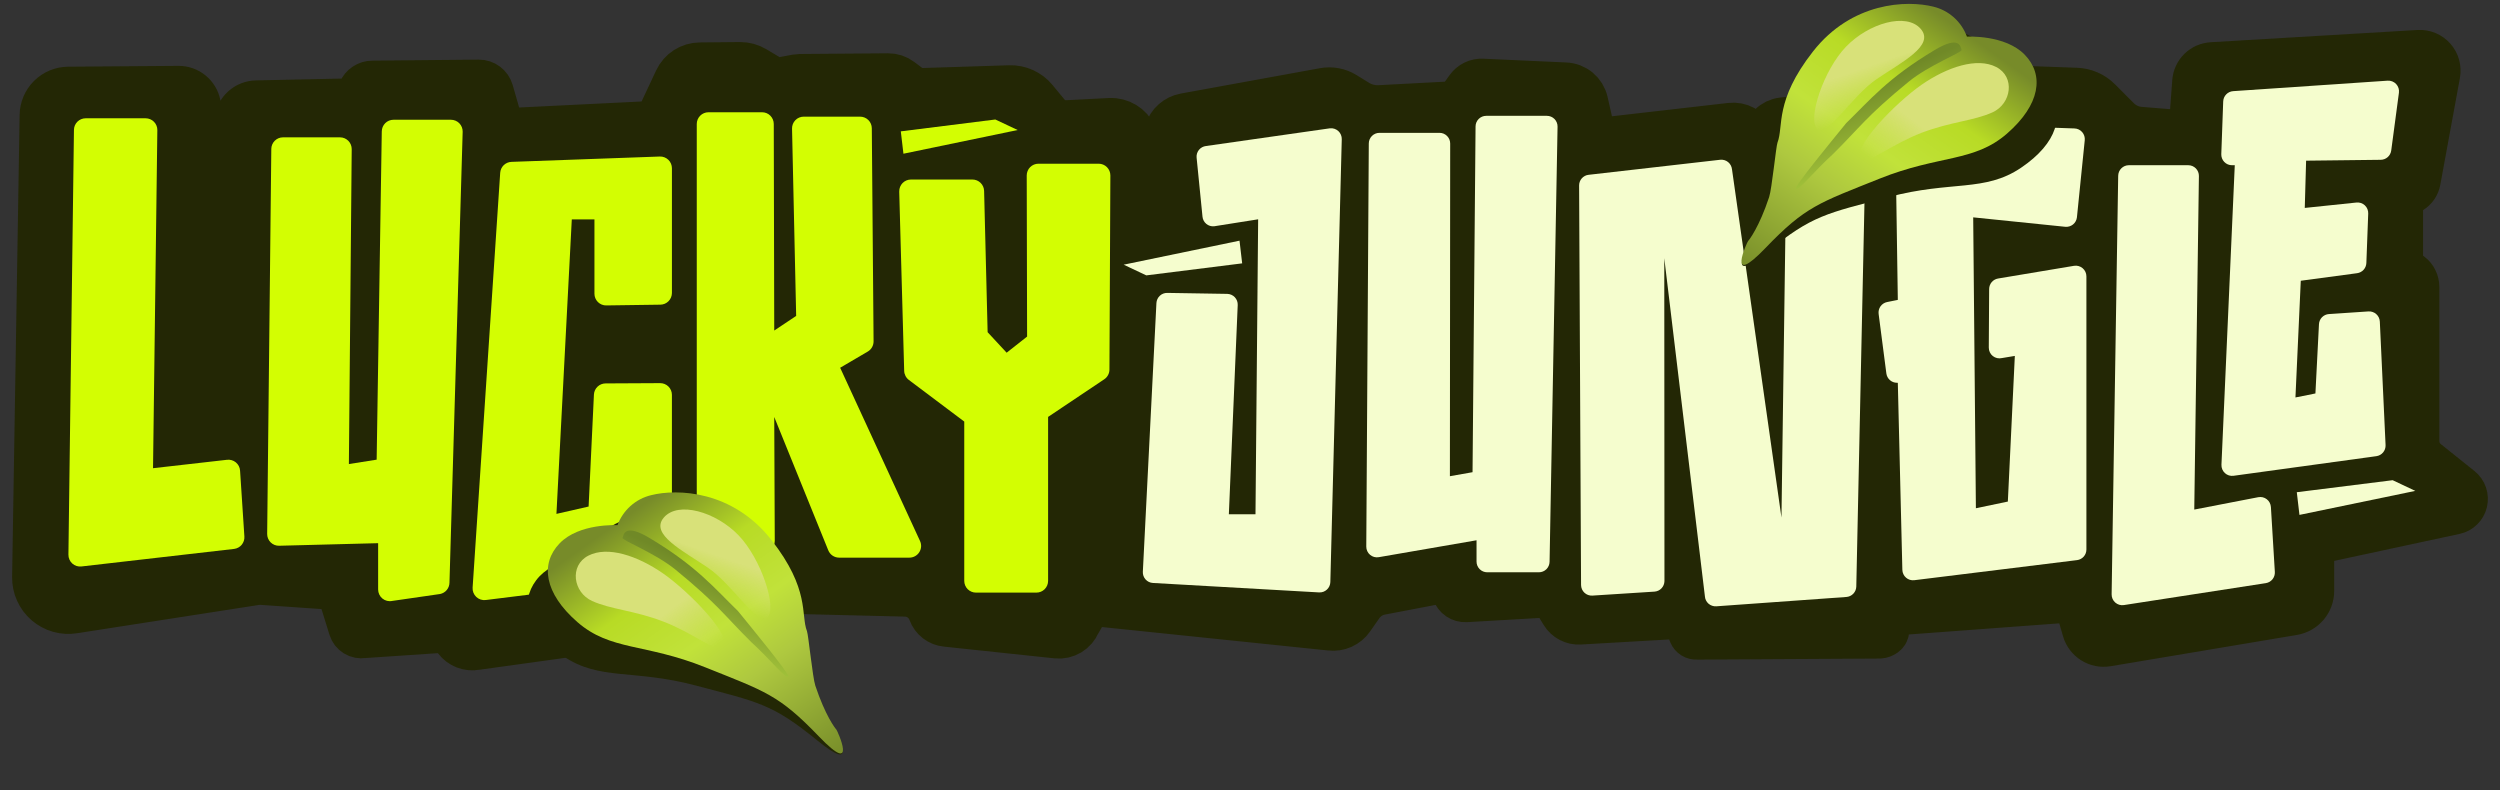 <svg width="174" height="55" viewBox="0 0 174 55" fill="none" xmlns="http://www.w3.org/2000/svg">
<rect x="0" y="0" width="174" height="55" fill="#333333" stroke="none"/>
<path d="M32.869 45.328C32.611 45.328 32.357 45.267 32.126 45.151C31.895 45.036 31.695 44.868 31.539 44.662L31.532 44.652C31.411 44.49 31.254 44.359 31.074 44.269C30.893 44.179 30.695 44.131 30.493 44.131C30.464 44.131 30.435 44.132 30.406 44.134L25.306 44.477C25.071 44.517 24.83 44.47 24.628 44.345C24.425 44.22 24.275 44.026 24.204 43.798L23.599 41.846C23.53 41.621 23.391 41.424 23.202 41.285C23.013 41.145 22.784 41.07 22.549 41.071L18.106 40.766C18.022 40.768 17.938 40.774 17.854 40.786L5.172 42.76C5.032 42.782 4.891 42.794 4.749 42.794C4.407 42.793 4.068 42.724 3.753 42.591C3.437 42.458 3.151 42.263 2.912 42.019C2.672 41.774 2.483 41.484 2.356 41.165C2.229 40.847 2.166 40.506 2.172 40.163L2.694 8.016C2.706 7.474 2.927 6.958 3.311 6.576C3.695 6.194 4.212 5.977 4.753 5.97L12.438 5.913C12.812 5.914 13.175 6.043 13.464 6.28C13.755 6.517 13.955 6.846 14.032 7.212L15.495 14.276L16.25 8.348C16.301 7.961 16.488 7.605 16.778 7.344C17.067 7.083 17.441 6.934 17.83 6.923L24.644 6.778L24.868 6.245C24.956 6.04 25.101 5.865 25.285 5.742C25.47 5.618 25.687 5.551 25.909 5.549L33.324 5.477C33.568 5.476 33.805 5.554 34 5.7C34.195 5.846 34.338 6.052 34.406 6.286L35.145 8.867L45.519 8.35L46.874 5.457C47.039 5.11 47.298 4.815 47.622 4.607C47.945 4.399 48.32 4.286 48.705 4.281L51.52 4.254C51.922 4.254 52.317 4.363 52.662 4.569L54.01 5.373L55.402 5.11C55.487 5.094 55.574 5.086 55.661 5.085L61.832 5.036C62.192 5.037 62.542 5.154 62.831 5.37L63.478 5.856C63.658 5.991 63.878 6.065 64.103 6.065L64.136 6.065L70.265 5.869C70.291 5.868 70.317 5.868 70.343 5.868C70.703 5.867 71.058 5.947 71.384 6.1C71.709 6.254 71.997 6.478 72.226 6.756L73.067 7.775C73.204 7.941 73.375 8.074 73.569 8.166C73.763 8.257 73.975 8.305 74.189 8.304C74.214 8.304 74.239 8.304 74.264 8.302L77.233 8.15C77.268 8.148 77.303 8.147 77.338 8.147C77.725 8.148 78.103 8.259 78.429 8.467C78.755 8.675 79.016 8.972 79.18 9.323L80.21 11.533L80.989 9.077C81.091 8.757 81.277 8.471 81.528 8.249C81.78 8.027 82.087 7.879 82.416 7.819L92.107 6.053C92.664 5.952 93.238 6.06 93.719 6.357L94.58 6.888C94.973 7.131 95.427 7.259 95.889 7.259C95.933 7.259 95.977 7.258 96.021 7.256L100.78 7.004C100.934 6.996 101.085 6.953 101.221 6.879C101.356 6.805 101.473 6.7 101.563 6.574L101.973 6.001C102.104 5.819 102.276 5.67 102.475 5.567C102.674 5.465 102.895 5.411 103.119 5.411C103.141 5.411 103.162 5.411 103.183 5.412L108.97 5.676C109.35 5.694 109.715 5.836 110.007 6.081C110.3 6.327 110.504 6.661 110.59 7.033L111.05 9.062C111.077 9.186 111.146 9.296 111.244 9.375C111.342 9.453 111.465 9.496 111.591 9.496C111.612 9.496 111.634 9.495 111.655 9.492L120.437 8.485C120.503 8.477 120.57 8.473 120.636 8.473C120.959 8.472 121.277 8.562 121.552 8.732C121.827 8.901 122.05 9.145 122.194 9.435L122.29 9.625C122.303 9.654 122.325 9.679 122.352 9.696C122.379 9.713 122.41 9.721 122.442 9.721C122.486 9.722 122.528 9.707 122.561 9.677C122.594 9.647 122.614 9.606 122.617 9.562C122.65 9.194 122.81 8.848 123.068 8.584C123.326 8.32 123.667 8.153 124.034 8.111L129.895 7.462L130.183 6.81C130.345 6.45 130.607 6.144 130.938 5.929C131.269 5.714 131.655 5.6 132.049 5.599C132.073 5.599 132.098 5.599 132.122 5.601L144.52 6.044C145.176 6.067 145.799 6.339 146.263 6.805L147.582 8.128C147.951 8.496 148.438 8.722 148.957 8.764L151.386 8.958C151.41 8.96 151.434 8.961 151.457 8.961C151.679 8.96 151.891 8.876 152.053 8.725C152.215 8.574 152.315 8.367 152.332 8.146L152.514 5.669C152.542 5.303 152.702 4.959 152.963 4.701C153.224 4.443 153.569 4.288 153.935 4.266L168.335 3.413C168.365 3.411 168.396 3.41 168.426 3.41C168.647 3.41 168.864 3.459 169.064 3.553C169.263 3.647 169.439 3.784 169.58 3.954C169.721 4.124 169.823 4.322 169.879 4.536C169.935 4.75 169.943 4.973 169.903 5.19L168.537 12.629C168.504 12.805 168.436 12.972 168.336 13.121C168.236 13.269 168.106 13.396 167.955 13.492L167.602 13.716C167.515 13.771 167.443 13.848 167.393 13.938C167.343 14.029 167.317 14.13 167.318 14.234V18.096C167.318 18.208 167.344 18.318 167.394 18.418C167.444 18.518 167.517 18.606 167.606 18.673L167.914 18.905C168.081 19.031 168.216 19.194 168.309 19.38C168.402 19.567 168.451 19.773 168.451 19.982V30.698C168.45 30.939 168.504 31.176 168.608 31.392C168.712 31.609 168.864 31.799 169.052 31.948L171.393 33.82C171.564 33.957 171.693 34.14 171.765 34.348C171.836 34.555 171.848 34.779 171.798 34.993C171.747 35.207 171.638 35.402 171.481 35.556C171.325 35.71 171.128 35.816 170.914 35.862L161.753 37.831C161.577 37.87 161.421 37.967 161.308 38.106C161.195 38.246 161.133 38.42 161.133 38.6V41.127C161.134 41.548 160.985 41.956 160.714 42.277C160.442 42.599 160.066 42.813 159.651 42.881L146.679 45.058C146.289 45.124 145.889 45.044 145.555 44.833C145.22 44.623 144.974 44.297 144.864 43.916L144.545 42.823C144.479 42.597 144.342 42.4 144.155 42.259C143.967 42.118 143.74 42.041 143.505 42.041H143.475L132.255 42.871C131.952 42.88 131.6 42.972 131.6 43.364V43.372L131.549 43.918C131.542 44.27 131.141 44.485 130.852 44.506L118.085 44.58C118.074 44.581 118.063 44.581 118.052 44.581C117.929 44.582 117.808 44.545 117.706 44.476C117.604 44.407 117.525 44.308 117.479 44.193L117.21 43.525C117.165 43.413 117.088 43.318 116.989 43.251C116.89 43.184 116.773 43.148 116.653 43.148C116.642 43.148 116.63 43.148 116.619 43.149L109.962 43.532C109.933 43.534 109.903 43.535 109.874 43.535C109.614 43.534 109.359 43.466 109.132 43.339C108.905 43.212 108.713 43.029 108.576 42.808L108.111 42.052C108.038 41.934 107.937 41.837 107.816 41.769C107.695 41.702 107.559 41.666 107.421 41.666C107.405 41.666 107.39 41.666 107.374 41.667L102.038 41.975C102.018 41.976 101.998 41.977 101.979 41.977C101.762 41.977 101.55 41.908 101.374 41.781C101.199 41.653 101.067 41.474 101 41.267L100.773 40.578L96.145 41.469C95.646 41.563 95.204 41.85 94.914 42.267L94.265 43.195C94.077 43.464 93.82 43.676 93.52 43.809C93.221 43.943 92.891 43.992 92.566 43.951L76.738 42.311C76.69 42.305 76.641 42.301 76.592 42.301C76.365 42.301 76.144 42.368 75.954 42.494C75.766 42.619 75.618 42.798 75.53 43.008L75.526 43.018L75.254 43.488C75.124 43.791 74.908 44.05 74.633 44.231C74.358 44.413 74.035 44.509 73.706 44.509C73.655 44.509 73.603 44.507 73.552 44.502L65.83 43.682C65.544 43.655 65.272 43.547 65.045 43.371C64.818 43.195 64.645 42.959 64.546 42.688C64.434 42.375 64.23 42.103 63.961 41.907C63.693 41.711 63.371 41.6 63.039 41.589L49.842 41.268C49.728 41.268 49.62 41.313 49.54 41.393C49.46 41.474 49.415 41.583 49.415 41.696V42.486C49.414 42.642 49.358 42.792 49.256 42.909C49.154 43.026 49.013 43.103 48.859 43.124L33.17 45.301C33.07 45.319 32.97 45.328 32.869 45.328Z" fill="#232705"/>
<path d="M168.426 3.582C168.621 3.582 168.814 3.626 168.99 3.709C169.167 3.792 169.323 3.913 169.448 4.064C169.573 4.214 169.663 4.391 169.713 4.58C169.762 4.769 169.769 4.967 169.734 5.159L168.368 12.598C168.34 12.751 168.281 12.896 168.194 13.025C168.107 13.154 167.995 13.263 167.863 13.347L167.509 13.571C167.398 13.642 167.306 13.74 167.242 13.856C167.179 13.972 167.145 14.102 167.145 14.234V18.096C167.145 18.235 167.178 18.371 167.24 18.495C167.301 18.62 167.391 18.727 167.502 18.811L167.81 19.043C167.956 19.152 168.074 19.294 168.155 19.457C168.236 19.62 168.279 19.8 168.279 19.982V30.698C168.279 30.965 168.338 31.227 168.454 31.467C168.569 31.706 168.736 31.917 168.944 32.083L171.285 33.955C171.431 34.071 171.541 34.227 171.602 34.404C171.663 34.581 171.672 34.772 171.63 34.954C171.587 35.136 171.493 35.302 171.36 35.433C171.227 35.564 171.059 35.655 170.876 35.694L161.716 37.663C161.502 37.709 161.31 37.827 161.173 37.998C161.035 38.168 160.96 38.381 160.96 38.6V41.127C160.96 41.507 160.826 41.875 160.581 42.165C160.336 42.456 159.996 42.649 159.621 42.712L146.651 44.89C146.571 44.903 146.491 44.91 146.411 44.91C146.099 44.91 145.796 44.808 145.547 44.62C145.298 44.433 145.116 44.169 145.028 43.869L144.71 42.775C144.634 42.514 144.475 42.285 144.258 42.121C144.041 41.958 143.777 41.87 143.505 41.87C143.494 41.87 143.482 41.87 143.47 41.87L132.242 42.701C131.789 42.714 131.429 42.911 131.429 43.365L131.377 43.909C131.377 44.145 131.073 44.319 130.839 44.335L118.084 44.409C118.073 44.41 118.062 44.41 118.052 44.41C117.963 44.41 117.876 44.384 117.802 44.334C117.728 44.284 117.671 44.213 117.637 44.13L117.369 43.461C117.311 43.318 117.212 43.196 117.085 43.109C116.957 43.023 116.807 42.977 116.653 42.977C116.638 42.977 116.624 42.977 116.609 42.978L109.952 43.361C109.926 43.362 109.9 43.363 109.874 43.363C109.643 43.363 109.416 43.304 109.214 43.191C109.013 43.078 108.843 42.916 108.722 42.718L108.257 41.962C108.169 41.819 108.046 41.701 107.899 41.619C107.753 41.537 107.588 41.494 107.421 41.494C107.402 41.494 107.383 41.495 107.364 41.496L102.028 41.804C102.011 41.805 101.995 41.805 101.978 41.805C101.797 41.805 101.621 41.748 101.475 41.642C101.328 41.536 101.219 41.386 101.162 41.214L100.936 40.525C100.925 40.492 100.904 40.464 100.876 40.443C100.848 40.423 100.814 40.412 100.78 40.412C100.769 40.412 100.759 40.413 100.749 40.415L96.113 41.3C95.571 41.404 95.09 41.716 94.773 42.169L94.124 43.096C93.954 43.34 93.722 43.532 93.451 43.653C93.18 43.773 92.881 43.818 92.587 43.781L76.755 42.14C76.701 42.133 76.647 42.13 76.592 42.13C76.331 42.13 76.077 42.207 75.86 42.351C75.643 42.495 75.473 42.7 75.371 42.941L75.099 43.41C74.984 43.685 74.79 43.919 74.542 44.084C74.294 44.249 74.003 44.337 73.706 44.337C73.66 44.337 73.614 44.335 73.567 44.331L65.849 43.511C65.595 43.488 65.353 43.392 65.151 43.236C64.949 43.08 64.795 42.87 64.708 42.629C64.583 42.284 64.358 41.985 64.062 41.769C63.766 41.552 63.412 41.43 63.046 41.417L49.865 41.096H49.843C49.684 41.096 49.532 41.159 49.42 41.271C49.307 41.384 49.244 41.536 49.244 41.695V42.485C49.245 42.6 49.203 42.71 49.128 42.796C49.053 42.882 48.95 42.938 48.837 42.953L33.146 45.131C32.872 45.183 32.589 45.157 32.329 45.056C32.069 44.955 31.843 44.782 31.676 44.559L31.668 44.548C31.531 44.365 31.354 44.217 31.15 44.115C30.946 44.012 30.721 43.959 30.492 43.959C30.46 43.959 30.427 43.96 30.394 43.962L25.285 44.306C25.09 44.341 24.889 44.303 24.721 44.2C24.552 44.097 24.426 43.936 24.367 43.746L23.762 41.794C23.681 41.535 23.52 41.308 23.302 41.147C23.084 40.986 22.82 40.899 22.548 40.899L18.111 40.594C18.017 40.595 17.924 40.602 17.831 40.616L5.145 42.589C5.014 42.611 4.882 42.622 4.749 42.622C4.43 42.621 4.114 42.557 3.819 42.432C3.525 42.308 3.258 42.127 3.034 41.898C2.81 41.67 2.634 41.399 2.515 41.101C2.396 40.804 2.338 40.486 2.343 40.166L2.865 8.019C2.873 7.52 3.075 7.045 3.428 6.694C3.782 6.344 4.258 6.145 4.755 6.142L12.428 6.084H12.439C12.774 6.085 13.098 6.2 13.358 6.412C13.617 6.624 13.796 6.919 13.864 7.247L15.336 14.352C15.344 14.39 15.365 14.424 15.395 14.448C15.426 14.472 15.464 14.485 15.503 14.483C15.542 14.482 15.579 14.466 15.607 14.44C15.636 14.414 15.655 14.378 15.659 14.34L16.42 8.37C16.464 8.023 16.631 7.703 16.89 7.469C17.15 7.235 17.485 7.103 17.834 7.095L24.648 6.95C24.68 6.949 24.71 6.939 24.736 6.922C24.763 6.904 24.783 6.879 24.796 6.85L25.026 6.312C25.1 6.138 25.223 5.989 25.38 5.884C25.538 5.779 25.722 5.722 25.911 5.721L33.326 5.648H33.335C33.54 5.648 33.739 5.715 33.903 5.839C34.066 5.962 34.185 6.136 34.242 6.333L34.98 8.914C34.99 8.948 35.011 8.978 35.039 9C35.068 9.021 35.102 9.033 35.138 9.033H35.146L45.528 8.521C45.557 8.52 45.586 8.51 45.611 8.494C45.636 8.477 45.656 8.454 45.668 8.427L47.029 5.53C47.179 5.211 47.416 4.94 47.713 4.75C48.01 4.559 48.354 4.456 48.706 4.453L51.5 4.425H51.52C51.891 4.425 52.256 4.526 52.575 4.716L53.922 5.521C53.947 5.536 53.977 5.544 54.006 5.544C54.016 5.544 54.026 5.543 54.036 5.541L55.433 5.279C55.509 5.265 55.586 5.257 55.662 5.257L61.82 5.208H61.831C62.155 5.208 62.469 5.313 62.728 5.507L63.375 5.994C63.585 6.152 63.84 6.237 64.103 6.238C64.115 6.238 64.128 6.238 64.141 6.237L70.27 6.041C70.294 6.041 70.319 6.04 70.343 6.04C70.677 6.04 71.007 6.114 71.31 6.257C71.613 6.4 71.88 6.608 72.094 6.866L72.935 7.885C73.087 8.07 73.279 8.219 73.496 8.321C73.713 8.424 73.949 8.477 74.189 8.477C74.217 8.477 74.245 8.476 74.273 8.475L77.242 8.321C77.274 8.32 77.306 8.319 77.338 8.319C77.692 8.319 78.039 8.42 78.338 8.611C78.636 8.801 78.875 9.073 79.025 9.395L80.062 11.621C80.076 11.651 80.099 11.676 80.127 11.693C80.156 11.71 80.188 11.718 80.221 11.716C80.254 11.713 80.286 11.701 80.312 11.681C80.338 11.661 80.358 11.633 80.368 11.601L81.153 9.128C81.245 8.838 81.414 8.579 81.642 8.378C81.87 8.177 82.148 8.042 82.447 7.987L92.138 6.221C92.653 6.127 93.184 6.227 93.63 6.502L94.49 7.033C94.91 7.292 95.395 7.43 95.889 7.43C95.936 7.43 95.983 7.429 96.03 7.426L100.789 7.174C100.969 7.165 101.144 7.115 101.302 7.028C101.461 6.941 101.597 6.82 101.702 6.673L102.112 6.1C102.227 5.939 102.378 5.809 102.553 5.719C102.728 5.628 102.922 5.581 103.119 5.581C103.138 5.581 103.157 5.581 103.176 5.583L108.962 5.846C109.305 5.862 109.635 5.99 109.898 6.211C110.162 6.433 110.346 6.735 110.423 7.071L110.882 9.1C110.919 9.261 111.009 9.405 111.138 9.508C111.266 9.611 111.426 9.667 111.591 9.668C111.619 9.668 111.646 9.666 111.674 9.663L120.456 8.655C120.776 8.618 121.1 8.681 121.383 8.834C121.667 8.988 121.896 9.224 122.041 9.513L122.137 9.703C122.164 9.76 122.208 9.809 122.262 9.842C122.315 9.876 122.378 9.893 122.441 9.893C122.528 9.895 122.612 9.863 122.677 9.804C122.741 9.746 122.781 9.665 122.787 9.578C122.817 9.249 122.959 8.94 123.189 8.704C123.42 8.467 123.725 8.318 124.053 8.282L129.914 7.633C129.942 7.63 129.969 7.619 129.993 7.602C130.016 7.585 130.034 7.563 130.046 7.537L130.339 6.881C130.487 6.551 130.727 6.27 131.031 6.073C131.334 5.876 131.688 5.772 132.049 5.772C132.072 5.772 132.094 5.772 132.116 5.773L144.513 6.217C145.126 6.238 145.707 6.492 146.141 6.926L147.461 8.249C147.857 8.647 148.383 8.89 148.942 8.935L151.372 9.13C151.4 9.132 151.429 9.133 151.456 9.133C151.721 9.133 151.976 9.032 152.17 8.852C152.364 8.671 152.482 8.424 152.502 8.159L152.685 5.682C152.709 5.356 152.85 5.051 153.081 4.822C153.313 4.593 153.62 4.456 153.945 4.437L168.344 3.584C168.372 3.583 168.398 3.582 168.425 3.582M168.425 3.238C168.392 3.238 168.358 3.24 168.324 3.241L153.925 4.094C153.517 4.12 153.133 4.292 152.842 4.579C152.552 4.866 152.374 5.249 152.343 5.656L152.16 8.134C152.146 8.312 152.066 8.478 151.936 8.599C151.806 8.721 151.635 8.789 151.456 8.79C151.438 8.79 151.418 8.789 151.399 8.787L148.97 8.593C148.492 8.554 148.043 8.346 147.703 8.006L146.383 6.683C145.889 6.187 145.225 5.897 144.526 5.873L132.129 5.429C132.102 5.428 132.075 5.428 132.049 5.428C131.621 5.428 131.203 5.552 130.845 5.785C130.486 6.018 130.202 6.349 130.027 6.74L129.776 7.302L124.016 7.94C123.61 7.986 123.232 8.171 122.946 8.464C122.66 8.757 122.484 9.139 122.447 9.547V9.548H122.445L122.348 9.357C122.189 9.039 121.945 8.771 121.642 8.585C121.34 8.398 120.992 8.3 120.636 8.301C120.563 8.301 120.49 8.305 120.418 8.313L111.636 9.321C111.542 9.332 111.447 9.308 111.369 9.253C111.292 9.198 111.238 9.116 111.217 9.023L110.757 6.994C110.663 6.585 110.439 6.218 110.118 5.949C109.796 5.679 109.396 5.523 108.978 5.503L103.192 5.24C103.168 5.239 103.144 5.238 103.12 5.238C102.868 5.238 102.621 5.299 102.397 5.414C102.174 5.529 101.98 5.696 101.834 5.9L101.424 6.474C101.349 6.579 101.251 6.666 101.138 6.728C101.025 6.79 100.9 6.825 100.771 6.832L96.012 7.084C95.971 7.086 95.93 7.087 95.889 7.087C95.459 7.087 95.036 6.968 94.669 6.741L93.809 6.211C93.292 5.891 92.674 5.775 92.077 5.884L82.386 7.65C82.025 7.715 81.69 7.878 81.415 8.12C81.14 8.362 80.937 8.675 80.826 9.025L80.179 11.062L79.335 9.251C79.157 8.871 78.875 8.549 78.521 8.323C78.167 8.098 77.757 7.977 77.338 7.976C77.3 7.976 77.262 7.977 77.224 7.979L74.256 8.132C74.233 8.133 74.211 8.134 74.189 8.134C74 8.134 73.813 8.092 73.642 8.012C73.471 7.931 73.32 7.813 73.199 7.667L72.358 6.648C72.113 6.35 71.805 6.11 71.457 5.946C71.108 5.782 70.728 5.697 70.343 5.697C70.315 5.697 70.287 5.698 70.259 5.699L64.13 5.894H64.103C63.915 5.894 63.732 5.833 63.581 5.72L62.934 5.233C62.615 4.995 62.229 4.866 61.832 4.865H61.818L55.66 4.914C55.562 4.915 55.466 4.924 55.37 4.942L54.039 5.192L52.75 4.422C52.378 4.2 51.953 4.083 51.52 4.083H51.496L48.703 4.11C48.287 4.115 47.88 4.238 47.53 4.463C47.179 4.688 46.899 5.007 46.72 5.384L45.404 8.184L35.271 8.683L34.571 6.239C34.493 5.97 34.331 5.734 34.108 5.566C33.885 5.398 33.614 5.306 33.335 5.305H33.324L25.908 5.378C25.652 5.38 25.403 5.457 25.191 5.599C24.978 5.741 24.811 5.942 24.711 6.177L24.526 6.609L17.826 6.752C17.396 6.763 16.984 6.928 16.664 7.217C16.343 7.505 16.137 7.899 16.08 8.326L15.454 13.237L14.2 7.178C14.114 6.772 13.893 6.409 13.573 6.147C13.252 5.886 12.852 5.742 12.439 5.741H12.426L4.752 5.798C4.167 5.806 3.607 6.041 3.191 6.454C2.775 6.867 2.535 7.426 2.523 8.013L2 40.16C1.995 40.526 2.061 40.889 2.197 41.229C2.332 41.569 2.534 41.878 2.789 42.139C3.045 42.4 3.35 42.608 3.686 42.75C4.023 42.892 4.384 42.965 4.749 42.966C4.9 42.966 5.051 42.953 5.201 42.929L17.883 40.956C17.956 40.946 18.029 40.94 18.102 40.938L22.525 41.242L22.536 41.243H22.547C22.746 41.242 22.939 41.305 23.098 41.423C23.258 41.541 23.375 41.707 23.434 41.897L24.039 43.849C24.111 44.085 24.258 44.292 24.456 44.438C24.654 44.585 24.895 44.663 25.141 44.663C25.202 44.663 25.263 44.658 25.324 44.648L30.416 44.305C30.441 44.303 30.466 44.303 30.492 44.303C30.666 44.303 30.839 44.344 30.995 44.422C31.151 44.501 31.288 44.614 31.393 44.754L31.401 44.765C31.605 45.038 31.882 45.25 32.2 45.374C32.518 45.499 32.864 45.532 33.2 45.47L48.882 43.294C49.077 43.266 49.255 43.169 49.384 43.021C49.513 42.873 49.585 42.682 49.585 42.485V41.695C49.585 41.627 49.612 41.562 49.66 41.514C49.708 41.466 49.773 41.439 49.841 41.439H49.85L63.036 41.76C63.334 41.771 63.621 41.87 63.861 42.046C64.102 42.222 64.284 42.466 64.384 42.747C64.494 43.048 64.687 43.312 64.94 43.508C65.194 43.703 65.497 43.823 65.816 43.853L73.529 44.672C73.591 44.678 73.648 44.68 73.704 44.68C74.065 44.681 74.418 44.575 74.721 44.377C75.023 44.179 75.261 43.897 75.405 43.565L75.666 43.113L75.677 43.094L75.686 43.074C75.769 42.877 75.914 42.712 76.099 42.605C76.285 42.498 76.5 42.454 76.712 42.48H76.719L92.547 44.122C92.903 44.166 93.263 44.112 93.591 43.966C93.918 43.82 94.199 43.588 94.404 43.294L95.053 42.366C95.318 41.985 95.721 41.724 96.177 41.638L100.659 40.782L100.836 41.321C100.915 41.562 101.068 41.772 101.273 41.921C101.478 42.069 101.725 42.149 101.978 42.149C102.001 42.149 102.023 42.148 102.047 42.147L107.383 41.839C107.396 41.838 107.408 41.838 107.42 41.838C107.529 41.838 107.636 41.866 107.732 41.92C107.827 41.973 107.907 42.05 107.964 42.142L108.43 42.898C108.583 43.145 108.795 43.348 109.048 43.489C109.3 43.631 109.585 43.706 109.874 43.707C109.906 43.707 109.939 43.706 109.971 43.704L116.628 43.321C116.637 43.321 116.645 43.32 116.653 43.32C116.739 43.32 116.822 43.346 116.893 43.394C116.964 43.442 117.019 43.51 117.051 43.59L117.32 44.258C117.378 44.404 117.479 44.53 117.61 44.618C117.741 44.707 117.895 44.754 118.052 44.753C118.067 44.753 118.081 44.753 118.096 44.752L130.842 44.678H130.853L130.864 44.677C131.27 44.648 131.708 44.355 131.721 43.928L131.771 43.397L131.773 43.381V43.365C131.773 43.281 131.773 43.057 132.253 43.044H132.261L132.269 43.044L143.488 42.213H143.507C143.704 42.214 143.896 42.279 144.053 42.397C144.211 42.516 144.326 42.682 144.382 42.872L144.701 43.965C144.823 44.386 145.095 44.747 145.465 44.98C145.835 45.213 146.278 45.301 146.709 45.229L159.679 43.051C160.134 42.976 160.547 42.741 160.845 42.389C161.143 42.036 161.306 41.589 161.304 41.127V38.599C161.305 38.459 161.353 38.323 161.441 38.214C161.53 38.104 161.652 38.029 161.789 37.998L170.95 36.029C171.196 35.976 171.422 35.854 171.601 35.678C171.781 35.501 171.907 35.277 171.965 35.032C172.022 34.786 172.009 34.529 171.927 34.291C171.845 34.053 171.697 33.843 171.5 33.685L169.159 31.813C168.991 31.68 168.856 31.511 168.763 31.317C168.67 31.124 168.622 30.912 168.623 30.698V19.981C168.622 19.746 168.567 19.514 168.462 19.303C168.357 19.092 168.205 18.909 168.017 18.767L167.709 18.535C167.641 18.484 167.586 18.417 167.548 18.341C167.51 18.265 167.49 18.18 167.489 18.095V14.233C167.489 14.159 167.508 14.085 167.544 14.02C167.58 13.955 167.631 13.9 167.694 13.86L168.048 13.636C168.218 13.527 168.365 13.384 168.478 13.216C168.591 13.048 168.669 12.859 168.706 12.659L170.072 5.221C170.116 4.979 170.107 4.73 170.045 4.492C169.983 4.254 169.869 4.033 169.712 3.843C169.555 3.654 169.359 3.502 169.137 3.397C168.915 3.293 168.672 3.238 168.427 3.238" fill="#363C09"/>
<path d="M2.865 8.019L2.343 40.166C2.337 40.52 2.409 40.87 2.554 41.193C2.698 41.516 2.912 41.803 3.179 42.034C3.446 42.265 3.761 42.435 4.101 42.531C4.44 42.627 4.797 42.647 5.145 42.589L17.831 40.616C17.924 40.603 18.017 40.595 18.111 40.594L22.548 40.899C22.82 40.899 23.084 40.986 23.302 41.147C23.52 41.308 23.681 41.535 23.762 41.794L24.367 43.746C24.426 43.935 24.552 44.097 24.721 44.2C24.889 44.303 25.09 44.341 25.285 44.306L30.394 43.962C30.638 43.946 30.883 43.991 31.105 44.093C31.328 44.196 31.521 44.352 31.668 44.548L31.676 44.559C31.843 44.782 32.069 44.954 32.329 45.056C32.589 45.157 32.872 45.183 33.146 45.131L48.836 42.954C48.949 42.938 49.052 42.882 49.127 42.796C49.202 42.71 49.243 42.6 49.243 42.486V41.696C49.243 41.615 49.26 41.535 49.291 41.461C49.323 41.387 49.369 41.32 49.426 41.264C49.484 41.208 49.553 41.164 49.628 41.135C49.703 41.107 49.783 41.093 49.864 41.096L63.045 41.417C63.411 41.431 63.765 41.553 64.061 41.769C64.357 41.985 64.582 42.285 64.707 42.63C64.794 42.87 64.948 43.081 65.15 43.237C65.352 43.393 65.594 43.488 65.848 43.512L73.566 44.331C73.886 44.361 74.207 44.287 74.482 44.122C74.758 43.956 74.974 43.707 75.099 43.411L75.371 42.942C75.483 42.675 75.679 42.453 75.929 42.308C76.179 42.164 76.469 42.105 76.755 42.14L92.587 43.781C92.881 43.818 93.179 43.773 93.45 43.653C93.721 43.532 93.954 43.34 94.124 43.097L94.773 42.169C95.09 41.716 95.57 41.404 96.113 41.301L100.749 40.415C100.788 40.408 100.828 40.415 100.863 40.435C100.897 40.455 100.923 40.488 100.935 40.526L101.162 41.214C101.221 41.394 101.338 41.55 101.495 41.657C101.651 41.763 101.839 41.815 102.028 41.804L107.364 41.496C107.541 41.486 107.717 41.524 107.874 41.606C108.031 41.688 108.163 41.811 108.256 41.962L108.722 42.719C108.85 42.927 109.032 43.097 109.248 43.21C109.465 43.323 109.708 43.376 109.952 43.361L116.608 42.979C116.77 42.969 116.93 43.011 117.066 43.098C117.202 43.184 117.308 43.312 117.368 43.462L117.637 44.13C117.673 44.218 117.735 44.292 117.815 44.342C117.896 44.393 117.99 44.416 118.084 44.409L130.839 44.335C131.073 44.319 131.378 44.145 131.378 43.909L131.429 43.365C131.429 42.911 131.789 42.714 132.242 42.701L143.47 41.87C143.747 41.862 144.02 41.947 144.244 42.111C144.469 42.274 144.632 42.508 144.71 42.775L145.028 43.869C145.127 44.209 145.347 44.5 145.646 44.688C145.945 44.876 146.302 44.948 146.65 44.89L159.621 42.712C159.996 42.649 160.335 42.455 160.581 42.165C160.826 41.875 160.96 41.507 160.96 41.127V38.599C160.96 38.38 161.035 38.167 161.173 37.997C161.31 37.827 161.502 37.709 161.715 37.663L170.876 35.693C171.059 35.654 171.227 35.564 171.36 35.432C171.493 35.301 171.587 35.135 171.63 34.953C171.672 34.771 171.663 34.58 171.602 34.403C171.541 34.226 171.431 34.071 171.285 33.954L168.944 32.082C168.736 31.916 168.569 31.706 168.453 31.466C168.338 31.226 168.279 30.964 168.279 30.698V19.981C168.279 19.799 168.236 19.619 168.155 19.456C168.074 19.293 167.956 19.151 167.81 19.042L167.502 18.81C167.391 18.727 167.301 18.619 167.239 18.495C167.178 18.371 167.145 18.234 167.145 18.095V14.233C167.145 14.101 167.179 13.971 167.242 13.855C167.306 13.739 167.398 13.641 167.509 13.57L167.863 13.346C167.994 13.263 168.107 13.153 168.194 13.024C168.281 12.895 168.34 12.75 168.368 12.597L169.734 5.159C169.77 4.959 169.761 4.755 169.707 4.559C169.653 4.364 169.556 4.184 169.422 4.032C169.288 3.881 169.121 3.761 168.935 3.684C168.748 3.606 168.546 3.572 168.345 3.584L153.945 4.437C153.621 4.456 153.314 4.593 153.082 4.821C152.85 5.05 152.709 5.356 152.685 5.681L152.502 8.158C152.492 8.296 152.455 8.431 152.392 8.555C152.33 8.679 152.244 8.789 152.139 8.879C152.034 8.969 151.912 9.038 151.78 9.081C151.649 9.124 151.51 9.14 151.372 9.129L148.943 8.934C148.383 8.89 147.858 8.646 147.461 8.249L146.141 6.926C145.708 6.492 145.126 6.238 144.514 6.216L132.116 5.772C131.744 5.759 131.376 5.857 131.059 6.055C130.743 6.252 130.492 6.54 130.339 6.881L130.046 7.536C130.034 7.562 130.016 7.585 129.993 7.602C129.97 7.619 129.943 7.629 129.914 7.632L124.053 8.282C123.725 8.318 123.42 8.467 123.189 8.703C122.959 8.939 122.817 9.248 122.788 9.578C122.781 9.652 122.75 9.723 122.7 9.779C122.65 9.834 122.583 9.872 122.509 9.886C122.436 9.9 122.36 9.89 122.293 9.857C122.225 9.824 122.171 9.77 122.137 9.702L122.041 9.512C121.896 9.224 121.667 8.987 121.383 8.834C121.1 8.681 120.776 8.618 120.456 8.655L111.674 9.662C111.496 9.683 111.317 9.637 111.171 9.533C111.025 9.429 110.922 9.275 110.883 9.1L110.423 7.071C110.346 6.735 110.162 6.433 109.898 6.212C109.634 5.991 109.305 5.863 108.962 5.847L103.176 5.584C102.969 5.574 102.764 5.617 102.578 5.707C102.393 5.797 102.232 5.933 102.112 6.101L101.702 6.674C101.597 6.821 101.46 6.942 101.302 7.029C101.144 7.116 100.969 7.166 100.789 7.175L96.03 7.427C95.489 7.456 94.951 7.319 94.49 7.034L93.629 6.503C93.184 6.228 92.653 6.128 92.138 6.222L82.447 7.988C82.148 8.043 81.87 8.178 81.642 8.379C81.414 8.58 81.245 8.839 81.153 9.129L80.367 11.602C80.357 11.634 80.338 11.662 80.312 11.682C80.286 11.702 80.254 11.714 80.221 11.716C80.188 11.719 80.156 11.711 80.127 11.694C80.099 11.677 80.076 11.652 80.062 11.622L79.025 9.396C78.868 9.059 78.615 8.777 78.297 8.586C77.979 8.394 77.612 8.302 77.242 8.321L74.273 8.474C74.02 8.488 73.767 8.441 73.534 8.339C73.302 8.236 73.097 8.081 72.935 7.885L72.094 6.866C71.872 6.598 71.593 6.385 71.277 6.242C70.961 6.099 70.616 6.031 70.27 6.042L64.141 6.237C63.866 6.246 63.596 6.161 63.375 5.995L62.727 5.508C62.466 5.311 62.147 5.206 61.82 5.209L55.662 5.258C55.585 5.259 55.509 5.266 55.434 5.28L54.036 5.542C53.997 5.549 53.957 5.542 53.922 5.522L52.575 4.717C52.25 4.523 51.878 4.423 51.5 4.426L48.706 4.454C48.354 4.457 48.01 4.56 47.713 4.751C47.417 4.941 47.18 5.212 47.03 5.531L45.669 8.427C45.656 8.454 45.636 8.477 45.612 8.494C45.587 8.511 45.558 8.52 45.528 8.522L35.147 9.033C35.11 9.035 35.073 9.024 35.043 9.003C35.013 8.981 34.991 8.95 34.981 8.914L34.242 6.333C34.185 6.135 34.065 5.96 33.9 5.836C33.734 5.713 33.533 5.647 33.327 5.649L25.911 5.721C25.723 5.723 25.538 5.78 25.381 5.885C25.224 5.99 25.101 6.138 25.026 6.312L24.796 6.851C24.784 6.88 24.763 6.904 24.737 6.922C24.711 6.94 24.68 6.95 24.649 6.95L17.834 7.096C17.485 7.103 17.151 7.236 16.891 7.47C16.632 7.704 16.465 8.023 16.42 8.37L15.66 14.34C15.655 14.379 15.637 14.414 15.608 14.441C15.579 14.467 15.542 14.482 15.504 14.484C15.465 14.485 15.427 14.473 15.396 14.449C15.365 14.425 15.344 14.391 15.336 14.353L13.864 7.247C13.796 6.917 13.616 6.621 13.354 6.409C13.092 6.197 12.765 6.082 12.428 6.084L4.755 6.142C4.258 6.145 3.782 6.344 3.428 6.694C3.075 7.045 2.873 7.52 2.865 8.019Z" stroke="#232705" stroke-width="3" stroke-miterlimit="10"/>
<path d="M62.696 9.142L69.275 8.317L70.829 9.05L62.879 10.699L62.696 9.142Z" fill="#D3FE02"/>
<path d="M5.147 9.038L4.762 38.605C4.761 38.721 4.784 38.837 4.831 38.943C4.877 39.05 4.946 39.145 5.033 39.223C5.119 39.3 5.221 39.359 5.332 39.394C5.442 39.429 5.559 39.439 5.674 39.425L16.296 38.204C16.502 38.179 16.691 38.075 16.824 37.915C16.957 37.754 17.023 37.549 17.009 37.341L16.709 32.757C16.702 32.646 16.672 32.537 16.622 32.438C16.571 32.339 16.5 32.251 16.415 32.181C16.329 32.11 16.229 32.057 16.122 32.027C16.016 31.996 15.904 31.987 15.793 32.002L10.651 32.587L10.951 9.059C10.953 8.951 10.933 8.844 10.892 8.744C10.852 8.644 10.792 8.553 10.717 8.476C10.641 8.399 10.551 8.338 10.451 8.296C10.352 8.255 10.245 8.233 10.137 8.233H5.96C5.746 8.233 5.541 8.318 5.389 8.468C5.236 8.619 5.149 8.824 5.147 9.038Z" fill="#D3FE02"/>
<path d="M18.883 10.366L18.595 37.16C18.594 37.27 18.614 37.378 18.656 37.48C18.698 37.581 18.759 37.673 18.837 37.75C18.915 37.827 19.008 37.887 19.11 37.928C19.212 37.968 19.32 37.987 19.43 37.984L26.318 37.805V41.026C26.318 41.148 26.345 41.267 26.396 41.376C26.448 41.486 26.523 41.582 26.617 41.659C26.711 41.735 26.82 41.79 26.937 41.819C27.055 41.847 27.177 41.85 27.295 41.825L30.633 41.342C30.814 41.305 30.977 41.207 31.095 41.065C31.213 40.922 31.28 40.744 31.283 40.559L32.202 9.166C32.204 9.058 32.184 8.95 32.144 8.849C32.104 8.749 32.045 8.657 31.969 8.58C31.893 8.502 31.803 8.441 31.703 8.399C31.603 8.357 31.496 8.335 31.388 8.335H27.386C27.171 8.335 26.964 8.421 26.811 8.573C26.659 8.726 26.573 8.933 26.572 9.149L26.215 31.992L24.282 32.298L24.479 10.381C24.48 10.274 24.459 10.167 24.419 10.067C24.378 9.967 24.319 9.877 24.243 9.8C24.167 9.724 24.077 9.663 23.978 9.621C23.879 9.58 23.773 9.559 23.665 9.559H19.696C19.482 9.559 19.276 9.643 19.124 9.795C18.971 9.946 18.885 10.151 18.882 10.366" fill="#D3FE02"/>
<path d="M34.814 12.027L32.894 40.898C32.886 41.018 32.904 41.138 32.948 41.25C32.992 41.362 33.06 41.463 33.147 41.545C33.234 41.628 33.338 41.69 33.452 41.727C33.566 41.765 33.687 41.776 33.806 41.762L46.052 40.239C46.249 40.214 46.43 40.119 46.561 39.969C46.693 39.82 46.765 39.628 46.765 39.429V27.482C46.765 27.375 46.744 27.268 46.703 27.169C46.662 27.07 46.602 26.98 46.526 26.904C46.45 26.828 46.359 26.768 46.26 26.727C46.161 26.687 46.055 26.666 45.947 26.666L42.146 26.686C41.937 26.687 41.737 26.768 41.587 26.913C41.436 27.057 41.347 27.254 41.337 27.463L40.967 35.255L38.728 35.766L39.797 15.27H41.373V20.443C41.373 20.551 41.395 20.658 41.436 20.758C41.478 20.857 41.539 20.948 41.615 21.024C41.692 21.099 41.783 21.159 41.883 21.2C41.983 21.24 42.091 21.26 42.198 21.258L45.962 21.205C46.176 21.203 46.381 21.115 46.531 20.962C46.681 20.81 46.766 20.604 46.766 20.389V11.709C46.766 11.6 46.743 11.491 46.701 11.39C46.658 11.289 46.595 11.198 46.517 11.122C46.438 11.046 46.345 10.987 46.243 10.947C46.141 10.908 46.032 10.89 45.922 10.894L35.596 11.266C35.395 11.273 35.204 11.355 35.059 11.495C34.914 11.636 34.827 11.825 34.814 12.027" fill="#D3FE02"/>
<path d="M48.495 8.628V37.43C48.495 37.639 48.575 37.839 48.717 37.99C48.86 38.142 49.055 38.233 49.263 38.245L53.065 38.459C53.176 38.465 53.286 38.448 53.391 38.41C53.495 38.372 53.59 38.312 53.671 38.236C53.751 38.159 53.815 38.067 53.859 37.964C53.902 37.862 53.925 37.752 53.924 37.641L53.887 29.022L57.648 38.303C57.709 38.453 57.813 38.582 57.947 38.673C58.082 38.763 58.24 38.812 58.402 38.812H63.296C63.432 38.812 63.567 38.777 63.686 38.711C63.806 38.646 63.908 38.551 63.981 38.435C64.055 38.32 64.098 38.188 64.108 38.051C64.117 37.915 64.092 37.778 64.034 37.654L58.475 25.596L60.398 24.468C60.521 24.396 60.624 24.292 60.694 24.167C60.765 24.042 60.802 23.901 60.801 23.758L60.678 8.928C60.677 8.712 60.59 8.507 60.438 8.355C60.285 8.204 60.079 8.119 59.864 8.119H55.939C55.831 8.119 55.724 8.14 55.624 8.182C55.524 8.224 55.433 8.286 55.358 8.364C55.282 8.442 55.222 8.534 55.182 8.635C55.143 8.736 55.123 8.844 55.126 8.952L55.413 21.986L53.887 23.006L53.854 8.627C53.853 8.411 53.767 8.204 53.615 8.051C53.462 7.898 53.256 7.813 53.04 7.813H49.309C49.093 7.813 48.886 7.899 48.733 8.052C48.581 8.205 48.495 8.412 48.495 8.628Z" fill="#D3FE02"/>
<path d="M62.586 13.33L62.931 25.811C62.934 25.934 62.965 26.055 63.022 26.165C63.078 26.275 63.158 26.37 63.257 26.444L67.112 29.341V40.43C67.112 40.647 67.198 40.854 67.35 41.007C67.503 41.16 67.71 41.246 67.926 41.246H72.134C72.35 41.246 72.557 41.16 72.71 41.007C72.862 40.854 72.948 40.647 72.948 40.43V29.017L76.856 26.398C76.967 26.324 77.058 26.223 77.121 26.106C77.184 25.988 77.217 25.857 77.217 25.723L77.282 12.213C77.282 12.105 77.261 11.999 77.221 11.9C77.18 11.8 77.12 11.71 77.044 11.634C76.969 11.558 76.879 11.497 76.78 11.456C76.681 11.415 76.575 11.394 76.468 11.394H72.274C72.167 11.394 72.061 11.415 71.962 11.456C71.863 11.497 71.774 11.557 71.698 11.633C71.622 11.709 71.562 11.799 71.522 11.898C71.481 11.998 71.46 12.104 71.46 12.211L71.486 23.426L70.062 24.548L68.739 23.121L68.494 13.294C68.489 13.081 68.402 12.878 68.25 12.728C68.098 12.579 67.893 12.495 67.68 12.495H63.4C63.292 12.495 63.184 12.517 63.084 12.559C62.984 12.601 62.894 12.663 62.818 12.741C62.742 12.819 62.683 12.911 62.643 13.012C62.603 13.114 62.584 13.222 62.587 13.33" fill="#D3FE02"/>
<path d="M83.935 10.163L92.559 8.931C92.665 8.919 92.772 8.929 92.873 8.962C92.974 8.994 93.067 9.049 93.146 9.12C93.224 9.192 93.286 9.28 93.328 9.378C93.37 9.476 93.39 9.582 93.387 9.688L92.592 40.509C92.59 40.608 92.567 40.706 92.526 40.797C92.485 40.888 92.426 40.969 92.353 41.036C92.28 41.104 92.194 41.156 92.101 41.19C92.007 41.223 91.908 41.237 91.809 41.232L80.24 40.574C80.045 40.563 79.862 40.475 79.731 40.329C79.6 40.183 79.532 39.991 79.542 39.795L80.487 21.091C80.497 20.899 80.581 20.718 80.722 20.586C80.862 20.454 81.048 20.383 81.24 20.386L85.416 20.454C85.515 20.456 85.613 20.478 85.704 20.518C85.794 20.558 85.876 20.616 85.944 20.688C86.011 20.76 86.064 20.845 86.099 20.938C86.133 21.031 86.149 21.13 86.145 21.229L85.528 35.795H87.382L87.567 15.264L84.504 15.749C84.308 15.768 84.113 15.709 83.961 15.584C83.809 15.46 83.713 15.279 83.694 15.083L83.284 10.975C83.264 10.781 83.322 10.587 83.443 10.435C83.565 10.284 83.742 10.186 83.935 10.163" fill="#F5FDCE"/>
<path d="M109.906 12.909L110.042 40.716C110.043 40.817 110.064 40.917 110.104 41.01C110.145 41.103 110.204 41.186 110.278 41.255C110.352 41.325 110.439 41.378 110.534 41.412C110.629 41.446 110.73 41.46 110.831 41.454L115.152 41.177C115.338 41.165 115.512 41.083 115.641 40.948C115.769 40.812 115.842 40.634 115.846 40.447L115.834 17.969L118.661 41.503C118.667 41.601 118.692 41.696 118.735 41.784C118.778 41.872 118.838 41.95 118.911 42.015C118.984 42.08 119.07 42.129 119.162 42.16C119.254 42.192 119.352 42.205 119.449 42.199L128.506 41.549C128.69 41.536 128.863 41.456 128.991 41.322C129.119 41.189 129.193 41.012 129.198 40.827L129.833 11.018C129.836 10.911 129.815 10.805 129.773 10.706C129.732 10.607 129.669 10.519 129.59 10.447C129.51 10.375 129.417 10.321 129.315 10.289C129.213 10.257 129.105 10.247 128.999 10.261L124.976 10.771C124.804 10.793 124.644 10.874 124.526 11.002C124.407 11.13 124.338 11.296 124.329 11.47L123.99 36.023L120.546 11.781C120.536 11.683 120.506 11.589 120.459 11.502C120.412 11.416 120.349 11.34 120.273 11.278C120.196 11.217 120.108 11.171 120.014 11.144C119.92 11.117 119.822 11.108 119.724 11.12L110.563 12.167C110.382 12.187 110.214 12.274 110.093 12.412C109.972 12.548 109.905 12.726 109.906 12.909" fill="#F5FDCE"/>
<path d="M147.426 12.23L146.969 41.367C146.968 41.475 146.99 41.582 147.033 41.681C147.077 41.78 147.142 41.868 147.224 41.939C147.305 42.01 147.401 42.062 147.504 42.093C147.608 42.123 147.717 42.13 147.824 42.113L157.702 40.586C157.884 40.557 158.05 40.462 158.166 40.318C158.282 40.173 158.34 39.991 158.329 39.806L158.055 35.289C158.048 35.184 158.019 35.081 157.97 34.987C157.921 34.894 157.852 34.812 157.769 34.747C157.686 34.682 157.589 34.636 157.487 34.611C157.384 34.587 157.278 34.585 157.174 34.605L152.721 35.466L153.044 12.252C153.046 12.154 153.027 12.056 152.991 11.965C152.954 11.874 152.9 11.79 152.831 11.72C152.762 11.65 152.68 11.595 152.589 11.556C152.498 11.518 152.401 11.499 152.303 11.499H148.168C147.973 11.499 147.786 11.576 147.648 11.713C147.509 11.849 147.43 12.035 147.427 12.23" fill="#F5FDCE"/>
<path d="M159.857 34.258L166.53 33.422L168.105 34.166L160.042 35.837L159.857 34.258Z" fill="#F5FDCE"/>
<path d="M86.455 18.33L79.782 19.166L78.207 18.422L86.27 16.751L86.455 18.33Z" fill="#F5FDCE"/>
<path d="M95.268 9.985L95.093 38.043C95.092 38.152 95.115 38.259 95.161 38.358C95.206 38.457 95.272 38.544 95.355 38.615C95.438 38.685 95.535 38.736 95.639 38.765C95.744 38.793 95.854 38.799 95.961 38.78L102.767 37.603V39.088C102.767 39.285 102.845 39.474 102.984 39.613C103.123 39.752 103.312 39.831 103.508 39.831H107.109C107.303 39.831 107.49 39.754 107.629 39.618C107.767 39.481 107.847 39.296 107.85 39.101L108.406 8.819C108.408 8.72 108.39 8.622 108.354 8.53C108.317 8.438 108.263 8.355 108.194 8.284C108.125 8.214 108.043 8.158 107.952 8.12C107.861 8.081 107.763 8.062 107.665 8.062H103.44C103.244 8.062 103.057 8.139 102.918 8.277C102.779 8.415 102.7 8.602 102.699 8.798L102.489 32.865L100.913 33.144L100.933 9.99C100.933 9.892 100.914 9.795 100.877 9.705C100.84 9.615 100.785 9.533 100.716 9.464C100.647 9.395 100.566 9.34 100.476 9.302C100.386 9.265 100.289 9.246 100.192 9.246H96.01C95.814 9.246 95.626 9.323 95.487 9.462C95.348 9.6 95.269 9.788 95.268 9.984" fill="#F5FDCE"/>
<path d="M131.915 9.284L132.088 20.871L131.34 21.023C131.157 21.06 130.994 21.166 130.884 21.319C130.775 21.472 130.728 21.661 130.752 21.847L131.291 25.994C131.315 26.173 131.402 26.337 131.537 26.456C131.673 26.576 131.847 26.641 132.027 26.641H132.088L132.404 39.663C132.406 39.767 132.431 39.869 132.475 39.962C132.519 40.056 132.582 40.14 132.661 40.207C132.739 40.275 132.831 40.326 132.93 40.356C133.029 40.386 133.133 40.395 133.236 40.382L144.563 38.984C144.742 38.962 144.908 38.874 145.028 38.739C145.148 38.603 145.214 38.428 145.214 38.246V19.234C145.214 19.126 145.19 19.019 145.145 18.921C145.1 18.823 145.034 18.737 144.951 18.667C144.869 18.597 144.773 18.546 144.669 18.518C144.565 18.489 144.457 18.483 144.35 18.501L139.064 19.385C138.892 19.414 138.735 19.503 138.622 19.636C138.508 19.77 138.446 19.939 138.445 20.114L138.42 24.194C138.419 24.307 138.444 24.418 138.493 24.52C138.541 24.622 138.612 24.711 138.7 24.781C138.789 24.851 138.892 24.9 139.001 24.924C139.111 24.949 139.225 24.948 139.335 24.921L140.232 24.772L139.746 34.909L137.522 35.374L137.335 15.128L143.735 15.784C143.931 15.805 144.127 15.748 144.28 15.625C144.433 15.502 144.532 15.323 144.554 15.127L145.098 9.764C145.109 9.663 145.099 9.56 145.069 9.462C145.038 9.364 144.988 9.274 144.922 9.197C144.855 9.119 144.773 9.057 144.681 9.012C144.589 8.968 144.489 8.944 144.387 8.94L132.681 8.531C132.581 8.527 132.481 8.544 132.387 8.581C132.294 8.617 132.208 8.672 132.136 8.743C132.065 8.813 132.008 8.898 131.97 8.991C131.932 9.084 131.913 9.184 131.914 9.285" fill="#F5FDCE"/>
<path d="M154.735 7.059L154.602 10.729C154.598 10.829 154.615 10.928 154.65 11.021C154.686 11.114 154.74 11.2 154.809 11.271C154.878 11.343 154.961 11.401 155.053 11.44C155.145 11.479 155.243 11.499 155.343 11.499H155.54L154.613 32.347C154.608 32.456 154.627 32.564 154.669 32.664C154.711 32.765 154.774 32.855 154.854 32.928C154.934 33.002 155.03 33.056 155.133 33.089C155.237 33.121 155.347 33.13 155.454 33.115L165.396 31.749C165.579 31.724 165.746 31.631 165.864 31.489C165.983 31.346 166.044 31.165 166.036 30.98L165.636 22.383C165.631 22.285 165.607 22.188 165.565 22.098C165.523 22.009 165.463 21.929 165.389 21.863C165.316 21.797 165.23 21.746 165.136 21.714C165.043 21.682 164.944 21.668 164.846 21.675L162.091 21.859C161.91 21.871 161.739 21.95 161.611 22.08C161.484 22.21 161.409 22.383 161.4 22.565L161.153 27.384L159.763 27.663L160.134 19.54L164.056 19.014C164.23 18.99 164.389 18.906 164.507 18.777C164.624 18.647 164.692 18.48 164.699 18.305L164.828 14.863C164.832 14.756 164.813 14.65 164.773 14.552C164.733 14.454 164.672 14.365 164.594 14.292C164.517 14.22 164.424 14.164 164.324 14.13C164.223 14.097 164.116 14.085 164.011 14.096L160.412 14.472L160.505 11.183L165.702 11.122C165.88 11.12 166.052 11.053 166.185 10.935C166.319 10.817 166.405 10.654 166.429 10.477L166.965 6.455C166.98 6.346 166.97 6.235 166.937 6.13C166.903 6.025 166.847 5.929 166.772 5.848C166.696 5.768 166.604 5.705 166.502 5.665C166.4 5.625 166.29 5.607 166.18 5.615L155.426 6.344C155.243 6.357 155.071 6.437 154.944 6.569C154.816 6.701 154.742 6.875 154.735 7.059Z" fill="#F5FDCE"/>
<path d="M123.02 17.517C119.904 20.055 121.793 16.949 121.869 16.893C121.946 16.838 122.751 16.029 123.693 14.039C123.951 13.494 124.599 10.591 124.73 10.347C125.307 9.272 124.858 7.441 127.957 4.351C131.055 1.261 134.879 1.597 136.652 2.283C137.162 2.476 137.618 2.792 137.977 3.202C138.337 3.613 138.591 4.107 138.715 4.639C138.715 4.639 141.373 4.811 142.558 6.384C143.742 7.956 143.204 9.958 140.667 11.674C138.13 13.39 135.822 12.554 131.462 13.71C127.101 14.865 126.136 14.979 123.02 17.517Z" fill="#232705"/>
<path d="M122.887 17.251C120.103 20.151 121.6 16.837 121.669 16.773C121.738 16.708 122.439 15.807 123.132 13.716C123.322 13.144 123.613 10.184 123.713 9.925C124.155 8.787 123.487 7.026 126.187 3.58C128.887 0.135 132.723 0 134.566 0.464C135.096 0.593 135.586 0.851 135.994 1.215C136.401 1.579 136.712 2.038 136.9 2.551C136.9 2.551 139.559 2.397 140.926 3.813C142.293 5.228 142.002 7.282 139.692 9.295C137.383 11.308 134.991 10.761 130.803 12.44C126.616 14.12 125.671 14.351 122.887 17.251Z" fill="url(#paint0_linear_8837_7860)"/>
<path d="M133.684 2.012C134.681 3.174 132.356 4.323 130.61 5.509C128.864 6.696 127.153 9.626 126.473 8.967C125.793 8.307 126.906 4.886 128.484 3.249C130.062 1.612 132.686 0.851 133.684 2.012Z" fill="url(#paint1_linear_8837_7860)"/>
<path d="M138.939 4.665C140.271 5.354 139.998 7.221 138.679 7.819C137.36 8.417 135.765 8.469 133.737 9.245C131.709 10.021 130.073 11.369 129.636 11.102C128.643 10.497 131.944 7.144 133.738 5.901C135.533 4.658 137.607 3.976 138.939 4.665Z" fill="url(#paint2_linear_8837_7860)"/>
<path d="M134.664 3.475C136.369 2.458 136.45 3.219 136.526 3.474C136.589 3.645 134.263 4.522 132.829 5.699C129.859 8.135 129.468 8.852 127.565 10.735C126.225 11.953 125.194 13.29 124.999 13.132C124.835 13.018 127.634 9.633 128.491 8.574C130.12 6.993 131.367 5.443 134.664 3.475Z" fill="url(#paint3_linear_8837_7860)"/>
<path d="M56.859 51.517C59.975 54.055 58.086 50.949 58.009 50.894C57.933 50.838 57.127 50.03 56.185 48.039C55.928 47.494 55.279 44.592 55.148 44.347C54.571 43.272 55.02 41.442 51.921 38.352C48.823 35.261 44.999 35.597 43.226 36.283C42.715 36.475 42.26 36.791 41.9 37.202C41.541 37.613 41.287 38.106 41.163 38.639C41.163 38.639 38.505 38.811 37.32 40.383C36.136 41.955 36.674 43.958 39.211 45.674C41.748 47.39 44.056 46.554 48.417 47.71C52.777 48.865 53.743 48.979 56.859 51.517Z" fill="#232705"/>
<path d="M56.991 51.252C59.775 54.151 58.278 50.838 58.208 50.773C58.139 50.709 57.439 49.808 56.745 47.717C56.556 47.145 56.265 44.185 56.164 43.926C55.723 42.788 56.39 41.027 53.691 37.581C50.991 34.136 47.155 34.001 45.312 34.465C44.782 34.594 44.291 34.852 43.884 35.216C43.477 35.58 43.166 36.038 42.977 36.552C42.977 36.552 40.319 36.398 38.952 37.814C37.585 39.229 37.876 41.283 40.185 43.296C42.495 45.309 44.887 44.761 49.075 46.441C53.262 48.121 54.206 48.352 56.991 51.252Z" fill="url(#paint4_linear_8837_7860)"/>
<path d="M46.203 36.021C45.205 37.182 47.531 38.33 49.277 39.517C51.023 40.704 52.735 43.633 53.415 42.974C54.095 42.314 52.982 38.894 51.403 37.257C49.825 35.62 47.2 34.859 46.203 36.021Z" fill="url(#paint5_linear_8837_7860)"/>
<path d="M40.948 38.674C39.615 39.363 39.889 41.23 41.208 41.828C42.527 42.425 44.122 42.478 46.15 43.254C48.179 44.03 49.814 45.378 50.251 45.111C51.244 44.506 47.944 41.153 46.148 39.91C44.353 38.667 42.28 37.985 40.948 38.674Z" fill="url(#paint6_linear_8837_7860)"/>
<path d="M45.195 37.437C43.49 36.42 43.409 37.181 43.333 37.436C43.27 37.607 45.596 38.484 47.03 39.661C50 42.097 50.391 42.813 52.294 44.697C53.634 45.915 54.665 47.252 54.86 47.093C55.024 46.98 52.225 43.595 51.368 42.536C49.739 40.955 48.492 39.404 45.195 37.437Z" fill="url(#paint7_linear_8837_7860)"/>
<defs>
<linearGradient id="paint0_linear_8837_7860" x1="136.181" y1="1.87" x2="123.583" y2="19.59" gradientUnits="userSpaceOnUse">
<stop stop-color="#778B29"/>
<stop offset="0.249" stop-color="#B8DB25"/>
<stop offset="0.468" stop-color="#C1E23A"/>
<stop offset="0.65" stop-color="#AEC83F"/>
<stop offset="1" stop-color="#7B912B"/>
</linearGradient>
<linearGradient id="paint1_linear_8837_7860" x1="128.463" y1="5.161" x2="129.483" y2="8.097" gradientUnits="userSpaceOnUse">
<stop stop-color="#D8E179"/>
<stop offset="1" stop-color="#D8E179" stop-opacity="0"/>
</linearGradient>
<linearGradient id="paint2_linear_8837_7860" x1="132.599" y1="7.931" x2="130.233" y2="11.044" gradientUnits="userSpaceOnUse">
<stop stop-color="#D8E179"/>
<stop offset="1" stop-color="#D8E179" stop-opacity="0"/>
</linearGradient>
<linearGradient id="paint3_linear_8837_7860" x1="135.983" y1="3.291" x2="137.875" y2="7.86" gradientUnits="userSpaceOnUse">
<stop stop-color="#708927"/>
<stop offset="1" stop-color="#A0C039"/>
</linearGradient>
<linearGradient id="paint4_linear_8837_7860" x1="43.697" y1="35.87" x2="56.295" y2="53.591" gradientUnits="userSpaceOnUse">
<stop stop-color="#778B29"/>
<stop offset="0.249" stop-color="#B8DB25"/>
<stop offset="0.468" stop-color="#C1E23A"/>
<stop offset="0.65" stop-color="#AEC83F"/>
<stop offset="1" stop-color="#7B912B"/>
</linearGradient>
<linearGradient id="paint5_linear_8837_7860" x1="51.425" y1="39.168" x2="50.405" y2="42.104" gradientUnits="userSpaceOnUse">
<stop stop-color="#D8E179"/>
<stop offset="1" stop-color="#D8E179" stop-opacity="0"/>
</linearGradient>
<linearGradient id="paint6_linear_8837_7860" x1="47.288" y1="41.94" x2="49.654" y2="45.053" gradientUnits="userSpaceOnUse">
<stop stop-color="#D8E179"/>
<stop offset="1" stop-color="#D8E179" stop-opacity="0"/>
</linearGradient>
<linearGradient id="paint7_linear_8837_7860" x1="43.876" y1="37.252" x2="41.984" y2="41.822" gradientUnits="userSpaceOnUse">
<stop stop-color="#708927"/>
<stop offset="1" stop-color="#A0C039"/>
</linearGradient>
</defs>
</svg>
